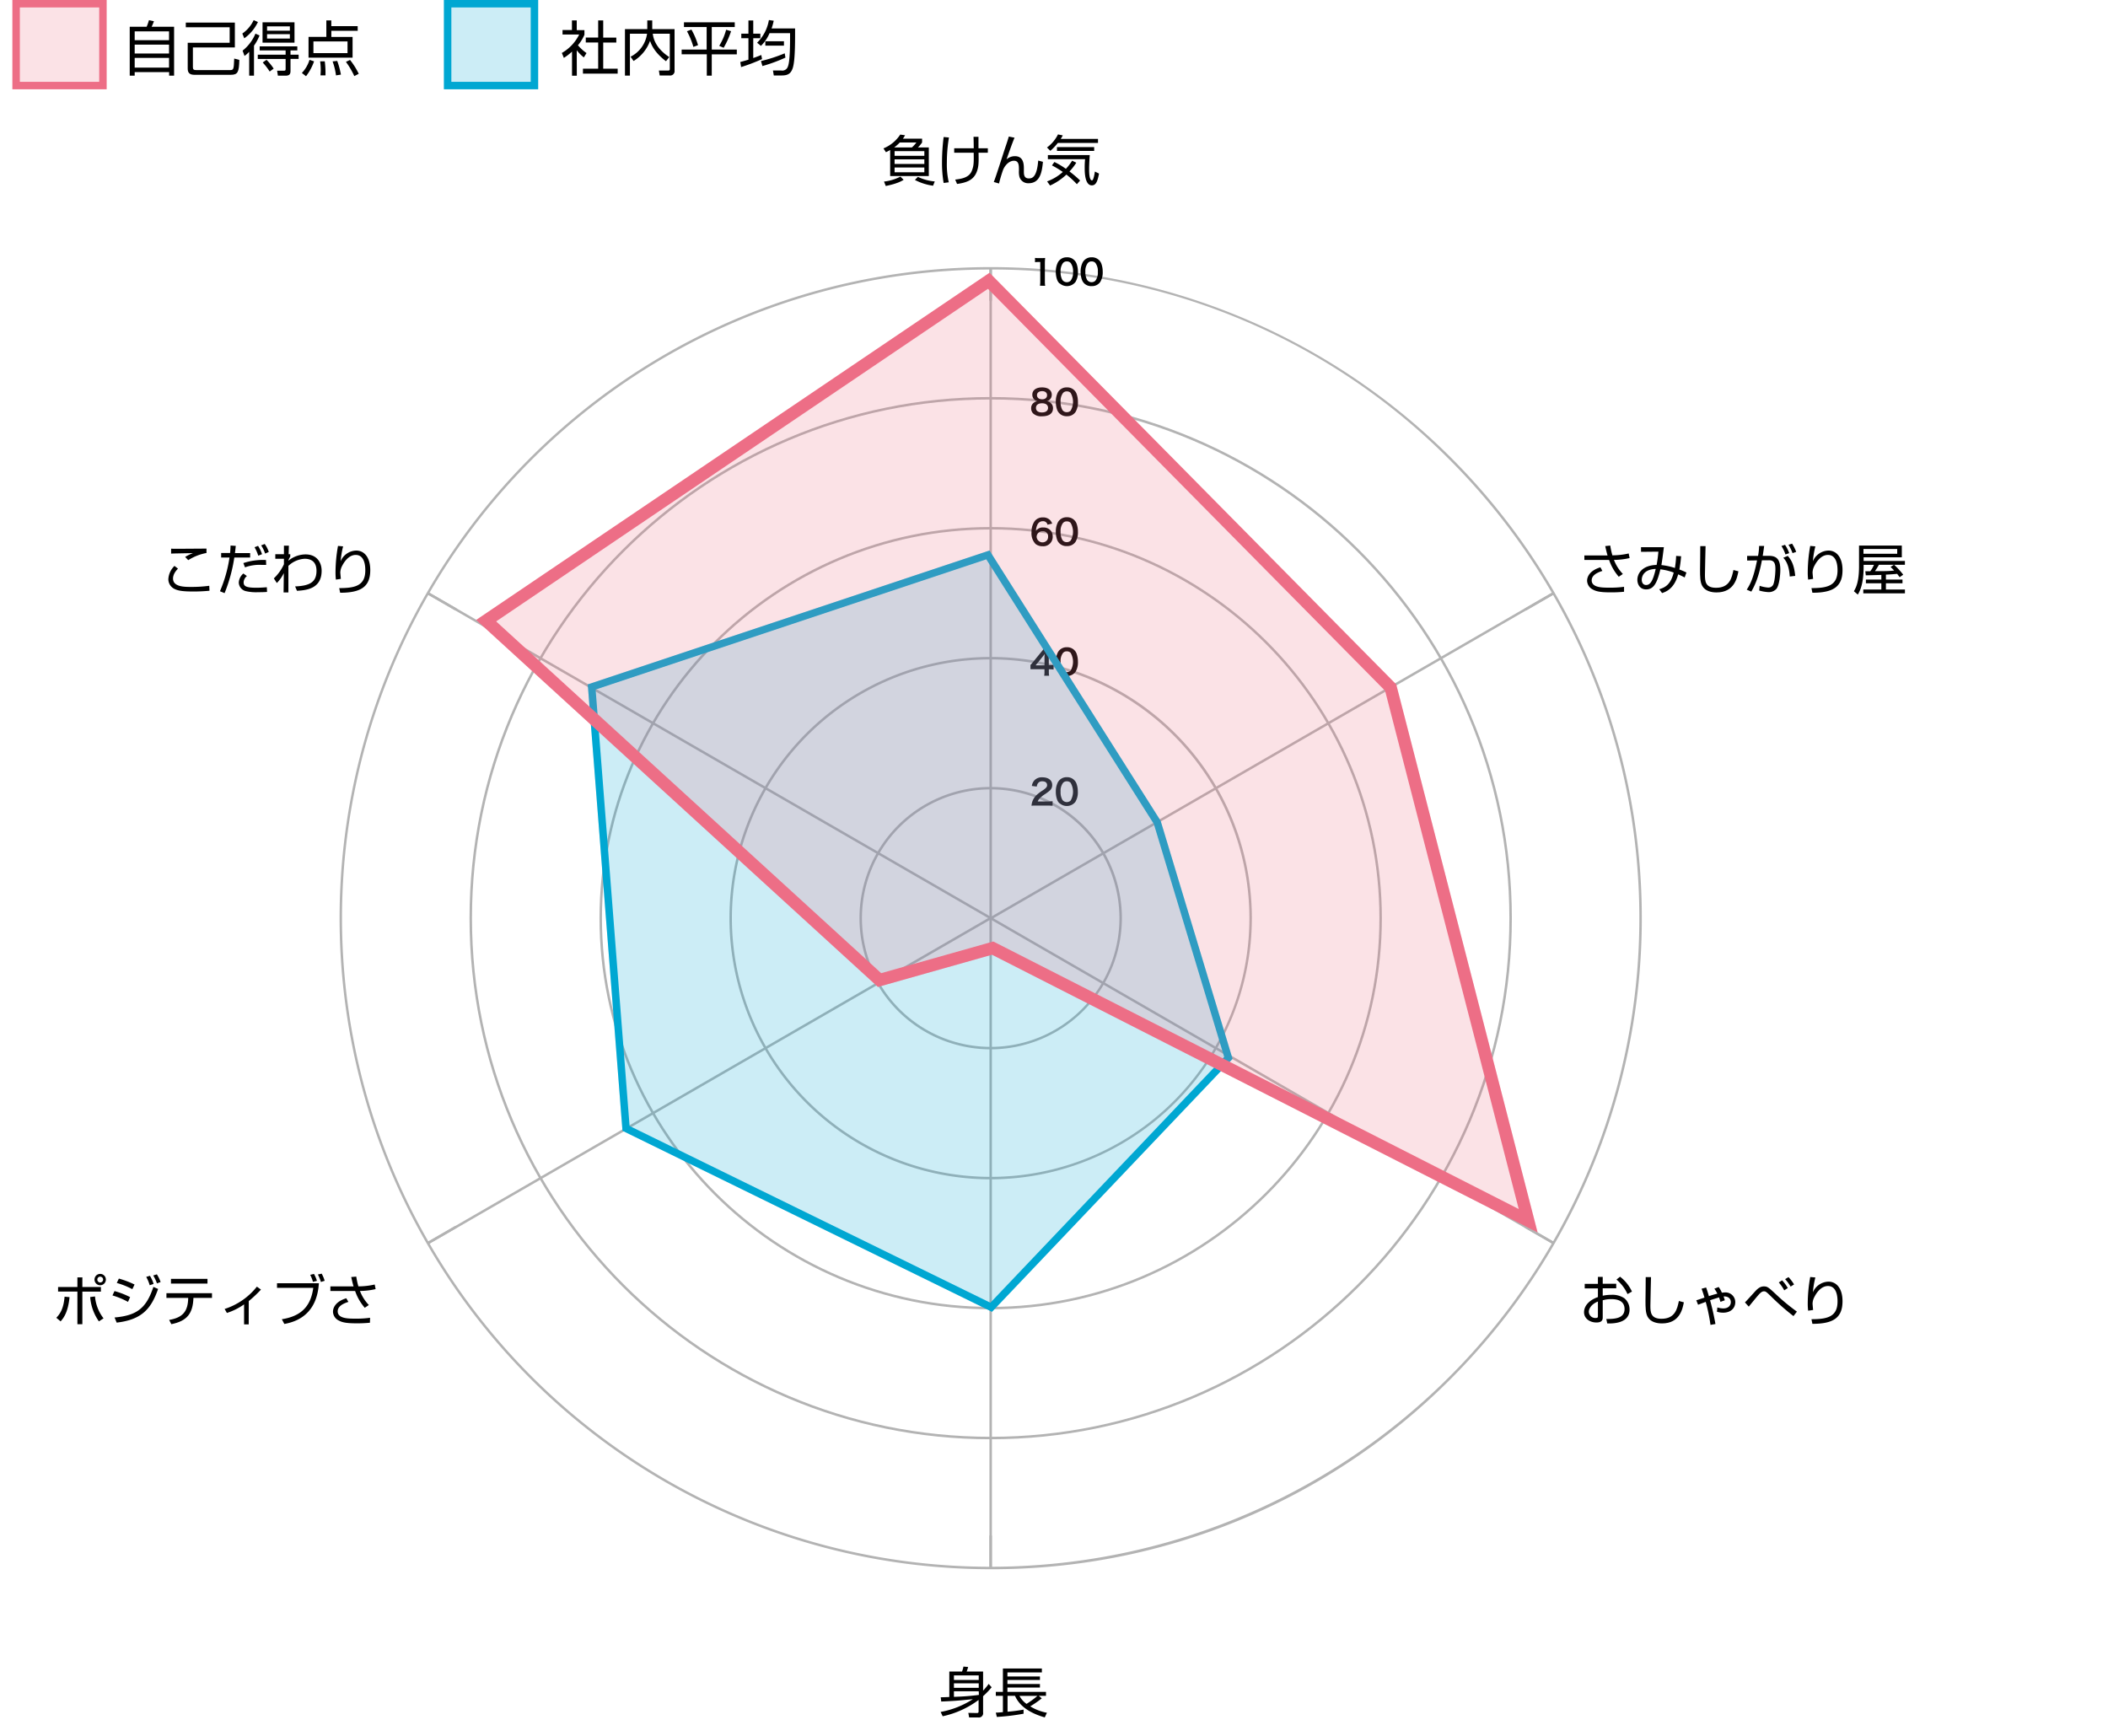 <svg id="レイヤー_1" data-name="レイヤー 1" xmlns="http://www.w3.org/2000/svg" viewBox="0 0 850 700"><defs><style>.cls-1{fill:#b3b3b3;}.cls-2,.cls-3{fill:#ed6e86;}.cls-2,.cls-4{fill-opacity:0.2;}.cls-4,.cls-5{fill:#00a7d2;}</style></defs><path d="M71.77,229.31c-2,2-2,3.58-2,4,0,3.37,4.65,3.37,7.16,3.37a52.63,52.63,0,0,0,7.45-.46l.09,2a64.5,64.5,0,0,1-6.45.31c-4.57,0-6.18-.35-7.59-1a4.39,4.39,0,0,1-2.55-4,8.08,8.08,0,0,1,2.47-5.32ZM83.26,223a20.45,20.45,0,0,0-7.35,2.89l-1.25-1.3a16.94,16.94,0,0,1,3.19-1.54c-7.15.13-7.95.15-8.85.2v-2c.88.05,1.12.05,2.44.05,1.87,0,10.15-.07,11.82-.07Z"/><path d="M95.07,220.13c-.22,2.05-.24,2.27-.33,2.91h6.12v1.8H94.48a63.36,63.36,0,0,1-3.92,14.35l-1.87-.77a54.74,54.74,0,0,0,3.85-13.58H89.18V223h3.6c.14-1.39.16-2.23.18-3Zm4.49,12.17a3.45,3.45,0,0,0-1.32,2.49c0,1.41.64,2.22,5,2.22,1.74,0,3.17-.11,4.36-.2l.08,1.89c-.68.05-1.51.11-3.56.11a18.58,18.58,0,0,1-4.84-.39,3.7,3.7,0,0,1-3-3.5,5.18,5.18,0,0,1,1.85-3.65Zm7.77-4.51c-.6,0-1.15,0-2,0a17,17,0,0,0-6.54,1l-.66-1.72a24.85,24.85,0,0,1,9.13-1.23Zm-3.19-3.7a16.85,16.85,0,0,0-1.5-3.41l1.41-.55a14,14,0,0,1,1.61,3.35Zm2.77-.85a13.73,13.73,0,0,0-1.61-3.31l1.43-.57a11.42,11.42,0,0,1,1.65,3.22Z"/><path d="M119,236.48c5.68-.24,8.62-1.58,8.62-6.29,0-3.85-2.37-4.86-4.75-4.86a10.29,10.29,0,0,0-6.58,2.86l0,10.71h-1.94l.09-7.79a14.82,14.82,0,0,1-2.81,4l-1.21-1.87a18.43,18.43,0,0,0,4.07-5.7l0-2.22-3.48,0v-1.83h3.48l0-3.43h2l-.11,3.43.66,0v1a5.78,5.78,0,0,0-.79,1.65,11.05,11.05,0,0,1,7-2.57c4.33,0,6.44,3.06,6.44,6.6,0,7.33-6.31,7.86-9.94,8.08Z"/><path d="M138.35,220.33a36.83,36.83,0,0,0-1,6,7,7,0,0,1,6.3-4.31c3.21,0,5.65,2.73,5.65,7.88,0,6.77-3.83,9.13-12.14,9.13l-.38-1.87c6.25,0,10.52-.88,10.52-7.15,0-1.08,0-6.23-3.87-6.23-3.08,0-4.95,3.41-5.44,4.36a6.07,6.07,0,0,0-.77,2.73c0,.24.2,2.31.22,2.57l-2,.29a24.3,24.3,0,0,1-.15-2.93,60.77,60.77,0,0,1,1-10.65Z"/><path d="M22.71,531.41c1.63-1.71,2.93-3.78,3.33-8.51l2,.19c-.6,6-2.29,8.28-3.59,9.77Zm10.5-16.3V519h7.48v1.85H33.21V534h-2V520.83H23.42V519h7.79v-3.87Zm5.1,7.7a16.62,16.62,0,0,0,3.44,8.82l-1.87,1.23a19.74,19.74,0,0,1-3.52-9.81ZM42.69,516a2.29,2.29,0,1,1-2.29-2.29A2.29,2.29,0,0,1,42.69,516Zm-3.45,0a1.17,1.17,0,1,0,1.16-1.17A1.17,1.17,0,0,0,39.24,516Z"/><path d="M51.62,525a30.93,30.93,0,0,0-6.27-2.6l.82-1.76a32.11,32.11,0,0,1,6.29,2.44Zm-5.43,6.29c9.09-.79,12.83-3.83,15.66-12.34l1.9.83c-2.84,8.14-6.67,12.39-16.7,13.58Zm7.17-11.42a32,32,0,0,0-6.27-2.51l.84-1.76a37.06,37.06,0,0,1,6.33,2.4Zm7-1.58a15.34,15.34,0,0,0-1.4-3.37l1.49-.44a12.92,12.92,0,0,1,1.48,3.28Zm2.93-.75a17.15,17.15,0,0,0-1.5-3.19l1.46-.46a14.6,14.6,0,0,1,1.51,3.1Z"/><path d="M85.48,521.49v1.91H78c-.22,6.25-2.53,9.31-8.91,10.59l-.88-1.72c5.57-.93,7.59-3.52,7.68-8.87H67.11v-1.91Zm-1.82-5.77v1.9H68.94v-1.9Z"/><path d="M100.29,534.07H98.42V526a25.27,25.27,0,0,1-6.93,3.46l-.91-1.61a27.08,27.08,0,0,0,13-9l1.65,1.19a49.22,49.22,0,0,1-4.93,4.64Z"/><path d="M128.58,517.48c-.29,4-1.45,14.22-13.93,16.42l-1-1.9c6.71-1.09,11.56-4.22,12.66-12.65H111.7v-1.87Zm-2.4-.57a13.35,13.35,0,0,0-1.1-2.82l1.52-.37a12.5,12.5,0,0,1,1.19,2.79Zm3.21.05a15.41,15.41,0,0,0-1.21-3l1.52-.35a12.87,12.87,0,0,1,1.21,2.88Z"/><path d="M143.65,514.8a30.57,30.57,0,0,0,.86,3.94,29.51,29.51,0,0,0,6.58-.75l.37,1.85a28.46,28.46,0,0,1-6.32.75,16.94,16.94,0,0,0,3.59,5.67l-1.65,1.12a20.47,20.47,0,0,1-3.89-6.77c-.36,0-.51,0-1.9,0h-8.07v-1.85h9.35c-.33-1.1-.46-1.61-.95-3.78ZM140.48,525c-2.35.73-4.31,1.87-4.31,3.81,0,2.95,4.31,2.95,7.19,2.95a39.1,39.1,0,0,0,5.86-.36l-.05,2a51.49,51.49,0,0,1-5.59.24c-4.46,0-5.85-.52-7-1.14a4.07,4.07,0,0,1-2.31-3.52c0-1.8,1.23-4.18,5.36-5.44Z"/><path d="M379.29,690.36a35.82,35.82,0,0,0,13-5.15c-6.51.64-6.93.69-12.76.95l-.2-1.72c.73,0,2.62-.06,3.46-.11V674.06h5.12a11.24,11.24,0,0,0,.58-2l1.89.17a15.8,15.8,0,0,1-.6,1.83h6.63v7.7a20.9,20.9,0,0,0,2.24-2.71l1.21,1.35a31.16,31.16,0,0,1-3.45,3.6v6.58a1.73,1.73,0,0,1-2,2h-3.63l-.33-1.85,3.43.07c.57,0,.71-.2.71-.66v-4.62a37,37,0,0,1-14.48,6.58Zm15.36-14.74h-10v1.83h10Zm0,3.21h-10v1.81h10Zm0,3.19h-10v2.25a98.93,98.93,0,0,0,10-.77l.07-.09Z"/><path d="M420.08,684.88a40.59,40.59,0,0,1-4.67,3.22,19.75,19.75,0,0,0,6.74,2.59l-.88,1.87c-6.58-1.91-10.32-4.88-12-8.71h-3v6.42a63,63,0,0,0,6.46-.85v1.65a86.11,86.11,0,0,1-10.78,1.3l-.41-1.74c.9,0,1.73-.09,2.86-.2v-6.58h-2.86v-1.58h2.86v-9.44h15.71v1.6H406.22v1.63h13.11v1.41H406.22v1.63h13.11v1.41H406.22v1.76h15.55v1.58h-2.9Zm-9-1a9.28,9.28,0,0,0,2.84,3.23,33.64,33.64,0,0,0,4.4-3.23Z"/><path d="M644.32,514.91h1.94v2.77h5.45v1.83h-5.45v3a18.06,18.06,0,0,1,3.61-.37,8.7,8.7,0,0,1,5.1,1.38,5.9,5.9,0,0,1,2.11,4.56c0,5.76-7,5.65-9,5.61l-.37-1.8c2.88,0,7.35,0,7.35-4,0-3.85-3.87-4-5.35-4a11.8,11.8,0,0,0-3.45.46v6.78c0,.77,0,2.18-2.53,2.18-2.69,0-5-1.61-5-4.14s2-4.86,5.59-6.11v-3.5H639v-1.83h5.32Zm0,9.94c-3,1.21-3.67,3.24-3.67,4.1a2.58,2.58,0,0,0,2.83,2.53c.49,0,.84-.07.84-.69Zm8.93-10a16,16,0,0,1,4.8,6l-1.8,1A16.32,16.32,0,0,0,651.8,516Z"/><path d="M665.73,515c0,.18-.25,9.68-.25,11.51,0,2.62.09,5.3,4.49,5.3,5.5,0,6.34-4.07,7-7.17l2,.53c-.51,2.64-1.63,8.51-8.81,8.51-2,0-4.59-.48-5.8-2.68-.84-1.52-.86-3.81-.86-6.45,0-1.52.13-8.18.09-9.55Z"/><path d="M693,519a10,10,0,0,1,1.29,2.27c.42,0,.93-.09,1.3-.09a3.94,3.94,0,0,1,4.12,3.92c0,2.37-1.78,4.25-4.89,4.25a8.14,8.14,0,0,1-2.5-.38l.17-1.74a7.72,7.72,0,0,0,2.42.4c2.07,0,3-1.26,3-2.53,0-1.61-1.3-2.42-2.93-2.29a16.15,16.15,0,0,1,.51,1.54l-1.76.64c-.17-.57-.26-.93-.57-1.81-.75.25-2.44.75-3.61,1.15,1.34,4.95,1.83,7.79,2.16,9.59l-2,.35a70.89,70.89,0,0,0-1.92-9.28c-.48.2-2.64,1-3.08,1.16l-.72-1.8c.7-.2.94-.29,3.3-1.08-.53-1.82-.93-2.92-1.17-3.58l1.83-.49c.28.79.61,1.74,1.12,3.48,1.19-.4,2.24-.71,3.41-1a12.15,12.15,0,0,0-1.21-2Z"/><path d="M723.17,530.73a97.86,97.86,0,0,1-8.84-7.75c-2.05-2-2.34-2.24-3.06-2.24s-1.37.51-2.12,1.36c-.44.49-1,1.13-4,4.82l-1.54-1.71c.57-.55,3-3.24,4-4.34,1.39-1.54,2.38-2.11,3.66-2.11,1.49,0,2,.53,5.34,3.65a82.22,82.22,0,0,0,7.95,6.51Zm-3.72-10.39a17.42,17.42,0,0,0-2.2-3.19l1.34-.83a14.77,14.77,0,0,1,2.29,3.1Zm2.58-1.51a17.39,17.39,0,0,0-2.23-3l1.37-.82a17.23,17.23,0,0,1,2.24,2.95Z"/><path d="M732,515.15a37.82,37.82,0,0,0-1,6,7,7,0,0,1,6.29-4.31c3.21,0,5.66,2.73,5.66,7.88,0,6.78-3.83,9.13-12.15,9.13l-.37-1.87c6.25,0,10.51-.88,10.51-7.15,0-1.08,0-6.23-3.87-6.23-3.08,0-4.95,3.41-5.43,4.36a6.07,6.07,0,0,0-.77,2.73c0,.24.19,2.31.22,2.57l-2,.29a22,22,0,0,1-.16-2.93,60.83,60.83,0,0,1,1-10.65Z"/><path d="M649.29,220a32.4,32.4,0,0,0,.86,3.94,29.51,29.51,0,0,0,6.58-.75l.37,1.85a28.33,28.33,0,0,1-6.31.75,16.94,16.94,0,0,0,3.59,5.67l-1.65,1.12a20.42,20.42,0,0,1-3.9-6.77c-.35,0-.5,0-1.89,0h-8.08V224h9.35c-.33-1.1-.46-1.61-.94-3.78Zm-3.17,10.23c-2.35.73-4.31,1.87-4.31,3.81,0,2.94,4.31,2.94,7.2,2.94a39.56,39.56,0,0,0,5.85-.35l0,2a51.6,51.6,0,0,1-5.59.24c-4.47,0-5.86-.52-7-1.14a4.09,4.09,0,0,1-2.31-3.52c0-1.81,1.23-4.18,5.37-5.44Z"/><path d="M677.87,224.31a50.66,50.66,0,0,1-.7,5.35,25.18,25.18,0,0,1,2.84,1.21l-.71,2c-1-.53-1.71-.86-2.62-1.26-1.6,5.94-5.1,7.09-6.49,7.55l-1.14-1.54c2.51-.75,4.64-2,5.83-6.73a23.16,23.16,0,0,0-5.37-1.3c-1.23,5.13-2.55,8.1-5.72,8.1-2.49,0-3.56-2-3.56-3.88,0-2.44,1.82-5.83,7.76-6a49.21,49.21,0,0,0,.71-5.35l-7,.07v-1.87h9.22c-.62,4.82-.69,5.34-1,7.21a26.61,26.61,0,0,1,5.44,1.17,36.76,36.76,0,0,0,.5-4.86ZM662,233.82c0,.92.42,2.09,1.76,2.09,1.56,0,2.7-1.37,3.87-6.49C662.1,229.64,662,233.27,662,233.82Z"/><path d="M687.73,220.22c0,.18-.25,9.68-.25,11.51,0,2.62.09,5.3,4.49,5.3,5.5,0,6.34-4.07,7-7.17l2,.53c-.51,2.64-1.63,8.51-8.81,8.51-2,0-4.59-.48-5.8-2.68-.84-1.52-.86-3.81-.86-6.45,0-1.52.13-8.19.09-9.55Z"/><path d="M711.35,220.15c-.11.95-.26,2-.57,4l2.53,0c3.35,0,4.56,1.76,4.56,5.65,0,2-.42,6.51-1.7,7.79a4.18,4.18,0,0,1-3.06,1.19,16.33,16.33,0,0,1-3.74-.64l.16-1.91a13.77,13.77,0,0,0,3.3.7,2.19,2.19,0,0,0,2.16-1.12c.7-1.57.9-5.09.9-6.32,0-2.24-.44-3.61-2.71-3.56l-2.73,0c-1.34,7.33-3.19,10.69-4.27,12.65l-1.85-.79c1.33-2.09,2.67-4.4,4.16-11.81l-4,.06,0-1.87,4.4,0a22.51,22.51,0,0,0,.42-4Zm8.59,3.44a15.64,15.64,0,0,0-1.61-3.41l1.43-.47a14.06,14.06,0,0,1,1.69,3.35Zm1.73,8.89c-.28-5.13-2-6.89-2.61-7.55l1.82-.77c1.48,1.72,2.55,3.63,3,8.07Zm1.13-9.42a18,18,0,0,0-1.63-3.37l1.43-.46a16.38,16.38,0,0,1,1.67,3.32Z"/><path d="M732,220.33a37.63,37.63,0,0,0-1,6,7,7,0,0,1,6.29-4.31c3.21,0,5.66,2.73,5.66,7.88,0,6.77-3.83,9.13-12.15,9.13l-.37-1.87c6.25,0,10.51-.88,10.51-7.15,0-1.08,0-6.23-3.87-6.23-3.08,0-4.95,3.41-5.43,4.36a6.07,6.07,0,0,0-.77,2.73c0,.24.19,2.31.22,2.57l-2,.29a22,22,0,0,1-.16-2.93,60.77,60.77,0,0,1,1-10.65Z"/><path d="M758.61,231.84l-6.27.17-.2-1.65c.38,0,1.5,0,2,0a11.19,11.19,0,0,0,1.5-2.59h-4.18v.66c0,7.17-1.48,9.81-2.33,11.35l-1.59-1.36c.75-1.3,2.07-3.59,2.07-10V220h17.25v4.73h-15.4v1.48h16.65v1.54h-4.35a31.66,31.66,0,0,1,3.67,4l-1.45,1c-.29-.39-.35-.48-1-1.34-1,.09-2.51.24-4.53.31v2h6.68v1.5h-6.68v2.51h7.67v1.54H751.33v-1.54h7.28v-2.51h-6.23v-1.5h6.23ZM765,221.39h-13.6v1.93H765Zm-1.32,6.36h-6.05c-.25.46-.58,1.05-1.59,2.57,4.62,0,5.39,0,7.72-.24a13.07,13.07,0,0,0-1.45-1.43Z"/><path d="M371.81,55.92v1.54a12.24,12.24,0,0,1-1.69,2h4.4V71H358.94V60.48a19,19,0,0,1-1.71.9l-1-1.54A14.73,14.73,0,0,0,363,54.27l1.95.27a14.5,14.5,0,0,1-.88,1.38Zm-15.35,17.3a19.22,19.22,0,0,0,6.62-2l1.28,1.29C362,74.07,358,74.82,357.16,75Zm6.36-15.76a15.86,15.86,0,0,1-2.27,2h7.15a12.81,12.81,0,0,0,1.81-2Zm9.9,3.5h-12v1.87h12Zm0,3.3h-12v1.85h12Zm0,3.28h-12v1.94h12Zm-2.6,3.78a19.61,19.61,0,0,0,6.8,1.85l-.68,1.72a22.12,22.12,0,0,1-7.33-2.33Z"/><path d="M382.64,55.44a61.86,61.86,0,0,0-.84,10.08,32.26,32.26,0,0,0,.77,8l-2.07.26a47,47,0,0,1-.66-8.36,84.27,84.27,0,0,1,.66-10.16Zm10,4.35c0-.72-.05-4-.09-4.62h2c0,.75,0,4,0,4.62h3.77v1.79h-3.74c.08,3.76.11,5.83-.88,8.07-1.33,3-3.94,4-7.79,4.53l-.75-1.76c2.79-.33,5.59-.85,6.69-3.49.85-2.1.83-3.59.77-7.35h-7.86V59.79Z"/><path d="M409.1,55.53c-.83,1.78-3,8.11-3.25,8.75a5.06,5.06,0,0,1,3.39-1.3c3.61,0,3.61,3.5,3.61,5.18V69c0,1.26,0,2.95,2,2.95,1.18,0,3.25-.22,3.78-7.21l1.91.52c-.37,3.77-1,8.63-5.78,8.63a3.64,3.64,0,0,1-3.7-2.6,8.07,8.07,0,0,1-.2-2.42v-.59c0-1.67-.09-3.46-2-3.46-1.5,0-3.28,1.17-4.36,3.59A56.37,56.37,0,0,0,402.83,74l-2.11-.61c.86-2.09,3.87-11.66,4.53-13.6s1.13-3.34,1.52-4.71Z"/><path d="M442.74,56v1.65H426.53a21.42,21.42,0,0,1-3,3.17l-1.36-1.34a14.55,14.55,0,0,0,4.44-5.28l1.94.41c-.31.55-.51.88-.84,1.39Zm-17.58,9.33a30.65,30.65,0,0,1,4.63,2.75,19.12,19.12,0,0,0,2.52-3.28l1.68.81a22.65,22.65,0,0,1-2.75,3.53,43.74,43.74,0,0,1,4.29,3.65l-1.3,1.49A34.11,34.11,0,0,0,430,70.4a24.07,24.07,0,0,1-6.58,4.42l-1.21-1.67a19.2,19.2,0,0,0,6.34-3.81,38.83,38.83,0,0,0-4.38-2.64Zm14.26-2.8c-.22,2.93-.26,4.89-.26,5.57,0,1.08,0,4.64,1.16,4.64.64,0,1.06-2.81,1.17-3.56l1.67.81c-.61,3.17-1.25,4.76-2.9,4.76-2.88,0-2.88-5.57-2.88-6.91a32.67,32.67,0,0,1,.15-3.65h-15V62.54Zm1.78-1.67h-15V59.31h15Z"/><path class="cls-1" d="M399.47,632.81a262.55,262.55,0,1,1,185.66-76.9A260.85,260.85,0,0,1,399.47,632.81Zm0-524.12A261.56,261.56,0,1,0,584.42,185.3,259.8,259.8,0,0,0,399.47,108.69Z"/><rect class="cls-1" x="398.97" y="108.19" width="1" height="13.1"/><rect class="cls-1" x="614.2" y="241.99" width="13.1" height="1" transform="translate(-38.04 343.12) rotate(-30.02)"/><rect class="cls-1" x="620.25" y="491.45" width="1" height="13.1" transform="translate(-120.91 786.58) rotate(-60)"/><rect class="cls-1" x="398.97" y="619.21" width="1" height="13.1"/><rect class="cls-1" x="171.64" y="497.51" width="13.1" height="1" transform="translate(-225.27 155.97) rotate(-30.02)"/><rect class="cls-1" x="177.69" y="235.94" width="1" height="13.1" transform="translate(-120.91 275.56) rotate(-60)"/><rect class="cls-1" x="398.97" y="108.19" width="1" height="262.06"/><path class="cls-1" d="M399.47,423.16a52.91,52.91,0,1,1,52.91-52.91A53,53,0,0,1,399.47,423.16Zm0-104.82a51.91,51.91,0,1,0,51.91,51.91A52,52,0,0,0,399.47,318.34Z"/><path class="cls-1" d="M399.47,475.58A105.33,105.33,0,1,1,504.79,370.25,105.45,105.45,0,0,1,399.47,475.58Zm0-209.66A104.33,104.33,0,1,0,503.79,370.25,104.45,104.45,0,0,0,399.47,265.92Z"/><path class="cls-1" d="M399.47,528c-87,0-157.74-70.76-157.74-157.74s70.76-157.74,157.74-157.74,157.74,70.76,157.74,157.74S486.45,528,399.47,528Zm0-314.48c-86.43,0-156.74,70.32-156.74,156.74S313,527,399.47,527s156.74-70.32,156.74-156.74S485.89,213.51,399.47,213.51Z"/><path class="cls-1" d="M399.47,580.4c-115.88,0-210.15-94.27-210.15-210.15S283.59,160.1,399.47,160.1s210.15,94.27,210.15,210.15S515.35,580.4,399.47,580.4Zm0-419.3c-115.33,0-209.15,93.82-209.15,209.15S284.14,579.4,399.47,579.4s209.15-93.82,209.15-209.15S514.79,161.1,399.47,161.1Z"/><rect class="cls-1" x="381.91" y="304.23" width="262.06" height="1" transform="translate(-83.65 297.54) rotate(-30.02)"/><rect class="cls-1" x="512.45" y="304.73" width="1" height="262.06" transform="translate(-120.91 662.11) rotate(-60)"/><rect class="cls-1" x="398.97" y="370.25" width="1" height="262.06"/><rect class="cls-1" x="154.96" y="435.27" width="262.06" height="1" transform="translate(-179.66 201.56) rotate(-30.02)"/><rect class="cls-1" x="285.49" y="173.7" width="1" height="262.06" transform="translate(-120.91 400.04) rotate(-60)"/><path d="M232.59,30.53h-1.94V20.81a22.22,22.22,0,0,1-3.29,2.54l-.81-2a17.43,17.43,0,0,0,7-7.44h-6.72v-1.8h3.79V8.23h1.94v3.91h3.1V14a16.47,16.47,0,0,1-2.62,4.25,17.52,17.52,0,0,0,3.46,3.15l-1.08,1.75a16.56,16.56,0,0,1-2.86-2.88Zm10.64-22.3v6.94h5.28v2h-5.28V27.69h5.83v2h-14v-2h6.14V17.13h-5v-2h5V8.23Z"/><path d="M261,8.23h2v3.5h9V28.44a1.77,1.77,0,0,1-2,2H266l-.32-2,3.72,0c.32,0,.68,0,.68-.63V13.6h-6.87c.27,2,1.18,5.81,6.65,9.41l-1.32,1.68c-4.75-3.62-5.9-6.74-6.43-8.2a15.85,15.85,0,0,1-6.63,8.11l-1.22-1.73a12.26,12.26,0,0,0,6.65-9.27H254V30.48h-2V11.73H261Z"/><path d="M296.27,9v1.9H287V20h10.1v1.92H287V30.5h-2V21.89H274.86V20h10.08v-9.1h-9.15V9Zm-16.68,9.92A30.92,30.92,0,0,0,277,12.6l1.8-.68a29.54,29.54,0,0,1,2.67,6.29ZM290,18.48A23.64,23.64,0,0,0,292.79,12l2,.57a34.36,34.36,0,0,1-3,6.7Z"/><path d="M307.28,23.83a73.27,73.27,0,0,1-8.45,3.22L298.5,25c.72-.19,1.46-.38,3.29-.93V15.41h-2.88V13.58h2.88V8.25h1.94v5.33h2.86v1.83h-2.86v8c1.73-.62,2.38-.88,3.24-1.24Zm-2-6.6a16.7,16.7,0,0,0,4.76-9.15l1.94.27a22.35,22.35,0,0,1-.86,3.12h9.48c0,5.33.05,13.25-1,16.13-.63,1.77-1.59,2.83-4.32,2.83h-3.27l-.33-2,3.33,0a2.37,2.37,0,0,0,2.4-1c.48-.86,1.23-2.18,1.16-14.06h-8.26a15.83,15.83,0,0,1-3.48,5.13Zm1.57,7.39a62.3,62.3,0,0,0,9.57-3.12l.29,1.73a63.35,63.35,0,0,1-9.29,3.41Zm9.26-6.21h-7.51V16.63h7.51Z"/><path d="M59.13,10.8a22.61,22.61,0,0,0,.94-2.67l2,.43a18.88,18.88,0,0,1-.94,2.24h9.07V30.5h-2V29.09H54.31V30.5h-2V10.8Zm-4.82,5.4H68.16V12.64H54.31Zm0,5.37H68.16V18H54.31Zm13.85,1.78H54.31v3.91H68.16Z"/><path d="M94.7,9.12v10H77.78v8c0,.84.29,1.15,1.42,1.15H92.59c1.66,0,1.66-.22,1.85-4.66l2.06.56c-.14,4.89-.53,6-3.53,6H78.45c-2.06,0-2.76-.84-2.76-2.55V17.25H92.61V11H74.92V9.12Z"/><path d="M104,8.88a17,17,0,0,1-5.5,6.57l-.79-1.92a13.52,13.52,0,0,0,4.58-5.42ZM97.82,20.42A17.09,17.09,0,0,0,103,13.56l1.65.74a19.34,19.34,0,0,1-2.23,4.11V30.5h-1.94V20.88a12.35,12.35,0,0,1-1.88,1.68Zm22.06-.09h-2.74v1.72h3.27v1.71h-3.27v4.75c0,1-.12,2-1.92,2h-3.17l-.31-2,2.74,0c.53,0,.69-.12.69-.74v-4H103.94V22.05h11.23V20.33H104.71V18.69h15.17Zm-1.13-3.12H105.86V9h12.89Zm-11.28,6.91a22,22,0,0,1,2.88,3.55l-1.61,1.18a25.52,25.52,0,0,0-2.81-3.65Zm9.41-13.49h-9.19v1.75h9.19Zm0,3.14h-9.19v1.78h9.19Z"/><path d="M121.72,29.42a13.24,13.24,0,0,0,3.08-5.3l1.84.62a21.39,21.39,0,0,1-3.24,6Zm22.52-17H133.61v2.48h8.56v8.35H124.41V14.88h7.18V8.23h2v2.3h10.63Zm-4.11,4.28H126.38v4.73h13.75Zm-10.89,13.7c0-.57.09-1.1.09-2.09a25.88,25.88,0,0,0-.24-3.57l1.87,0a37.21,37.21,0,0,1,.29,4.34c0,.56,0,.94,0,1.32Zm6.24,0a26,26,0,0,0-1.37-5.64l1.87-.19a34.06,34.06,0,0,1,1.49,5.52Zm7.39.29a32.93,32.93,0,0,0-3.38-5.74l1.65-.79a29.63,29.63,0,0,1,3.51,5.59Z"/><rect class="cls-2" x="5" width="38" height="36"/><path class="cls-3" d="M40,3V33H8V3H40m3-3H5V36H43V0Z"/><rect class="cls-4" x="179" width="38" height="36"/><path class="cls-5" d="M214,3V33H182V3h32m3-3H179V36h38V0Z"/><path d="M417.75,324.86a12.45,12.45,0,0,0-1.82.07,7.51,7.51,0,0,1,.37-1.8,6.93,6.93,0,0,1,1.92-2.75,18.22,18.22,0,0,1,2.32-1.7c1.29-.89,1.68-1.35,1.68-2.06,0-1-.74-1.55-1.93-1.55a2,2,0,0,0-1.79.83,2.66,2.66,0,0,0-.43,1.29l-2-.24a4.23,4.23,0,0,1,1-2.24,4.06,4.06,0,0,1,3.21-1.25c2.46,0,4,1.18,4,3.1a2.85,2.85,0,0,1-1,2.25,18,18,0,0,1-2.36,1.72,12.34,12.34,0,0,0-1.67,1.41,3.33,3.33,0,0,0-.8,1.26h3.93a14.77,14.77,0,0,0,2.05-.11v1.85c-.66-.06-1.22-.08-2.12-.08Z"/><path d="M427.21,323.94a3.93,3.93,0,0,1-.93-1.41,9.57,9.57,0,0,1-.55-3.23,8.24,8.24,0,0,1,.86-3.89,4,4,0,0,1,3.58-2,4,4,0,0,1,3.89,2.55,9.57,9.57,0,0,1,.55,3.26,7.34,7.34,0,0,1-1,4.15,4.36,4.36,0,0,1-6.36.52Zm4.48-1.08a7.1,7.1,0,0,0,0-7.2,2,2,0,0,0-1.53-.59,1.91,1.91,0,0,0-1.58.72,5.28,5.28,0,0,0-.92,3.41,6.33,6.33,0,0,0,.71,3.34,2.24,2.24,0,0,0,3.32.32Z"/><path d="M424.83,270a10.13,10.13,0,0,0-1.4-.1h-.51v1a8.15,8.15,0,0,0,.12,1.6h-2a8.3,8.3,0,0,0,.12-1.62v-1h-3.89c-.83,0-1.28,0-1.76,0v-1.72c.48-.52.63-.71,1.13-1.3l3.32-4.07a13.34,13.34,0,0,0,1.17-1.54H423a20.62,20.62,0,0,0-.1,2.37v4.61h.5a9.18,9.18,0,0,0,1.41-.1Zm-3.66-4.6a15,15,0,0,1,.07-1.68c-.28.41-.45.63-.95,1.25l-2.7,3.34h3.58Z"/><path d="M427.21,271.53a3.89,3.89,0,0,1-.93-1.42,9.48,9.48,0,0,1-.55-3.23,8.22,8.22,0,0,1,.86-3.88,4,4,0,0,1,3.58-2,4.09,4.09,0,0,1,3,1.14,3.89,3.89,0,0,1,.93,1.42,9.57,9.57,0,0,1,.55,3.26,7.36,7.36,0,0,1-1,4.15,4.36,4.36,0,0,1-6.36.52Zm4.48-1.08a7.1,7.1,0,0,0,0-7.2,2,2,0,0,0-1.53-.59,1.88,1.88,0,0,0-1.58.72,5.28,5.28,0,0,0-.92,3.41,6.33,6.33,0,0,0,.71,3.34,2.24,2.24,0,0,0,3.32.32Z"/><path d="M422.38,211.59a1.77,1.77,0,0,0-1.88-1.41,2.34,2.34,0,0,0-2.21,1.46,6.17,6.17,0,0,0-.57,2.48,3.25,3.25,0,0,1,3-1.4,3.67,3.67,0,0,1,3.26,1.67,4.11,4.11,0,0,1,.5,2.1,3.78,3.78,0,0,1-4.07,3.79,4.43,4.43,0,0,1-2.85-.92,6.14,6.14,0,0,1-1.63-4.7,7.68,7.68,0,0,1,1.15-4.34,4,4,0,0,1,3.43-1.67,3.88,3.88,0,0,1,2.88,1.06,4.2,4.2,0,0,1,.88,1.44Zm-4.38,4.9a2.37,2.37,0,0,0,4.29,1.24,2.41,2.41,0,0,0,.33-1.28,2,2,0,0,0-2.22-2.2A2.26,2.26,0,0,0,418,216.49Z"/><path d="M427.21,219.12a3.89,3.89,0,0,1-.93-1.42,9.48,9.48,0,0,1-.55-3.23,8.27,8.27,0,0,1,.86-3.89,4,4,0,0,1,3.58-2,4.09,4.09,0,0,1,3,1.14,3.89,3.89,0,0,1,.93,1.42,9.51,9.51,0,0,1,.55,3.25,7.37,7.37,0,0,1-1,4.16,4,4,0,0,1-3.41,1.66A4,4,0,0,1,427.21,219.12Zm4.48-1.08a7.1,7.1,0,0,0,0-7.2,2,2,0,0,0-1.53-.59,1.9,1.9,0,0,0-1.58.71,5.28,5.28,0,0,0-.92,3.41,6.35,6.35,0,0,0,.71,3.35,2.09,2.09,0,0,0,1.8.91A2.06,2.06,0,0,0,431.69,218Z"/><path d="M416.94,161a2.7,2.7,0,0,1-.68-1.85c0-1.8,1.51-2.93,3.91-2.93,1.7,0,2.95.54,3.55,1.53a2.71,2.71,0,0,1,.38,1.4,2.61,2.61,0,0,1-2,2.63,2.79,2.79,0,0,1,2.5,2.85c0,2.09-1.57,3.24-4.45,3.24a4.78,4.78,0,0,1-3.55-1.13,2.89,2.89,0,0,1-.81-2.1,2.63,2.63,0,0,1,1.15-2.3,2.85,2.85,0,0,1,1.39-.56A2.76,2.76,0,0,1,416.94,161Zm5.66,3.48c0-1.16-.91-1.86-2.43-1.86s-2.44.71-2.44,1.88.9,1.82,2.42,1.82S422.6,165.65,422.6,164.47Zm-4.46-5.13c0,1,.78,1.67,2.06,1.67s2-.63,2-1.66-.79-1.63-2-1.63S418.14,158.35,418.14,159.34Z"/><path d="M427.21,166.71a4,4,0,0,1-.93-1.42,9.53,9.53,0,0,1-.55-3.23,8.27,8.27,0,0,1,.86-3.89,4,4,0,0,1,3.58-1.95,4,4,0,0,1,3,1.14,3.89,3.89,0,0,1,.93,1.42,9.51,9.51,0,0,1,.55,3.25,7.37,7.37,0,0,1-1,4.16,4,4,0,0,1-3.41,1.65A4,4,0,0,1,427.21,166.71Zm4.48-1.08a7.12,7.12,0,0,0,0-7.21,2,2,0,0,0-1.53-.59,1.91,1.91,0,0,0-1.58.72,5.28,5.28,0,0,0-.92,3.41,6.28,6.28,0,0,0,.71,3.34,2.06,2.06,0,0,0,1.8.91A2.09,2.09,0,0,0,431.69,165.63Z"/><path d="M419.34,115.21a11,11,0,0,0,.12-1.83v-7.73h-.68a11.58,11.58,0,0,0-1.44.08V104a7.8,7.8,0,0,0,1.4.08H420a9.56,9.56,0,0,0,1.43-.07,22.38,22.38,0,0,0-.11,2.32v7.1a12.49,12.49,0,0,0,.11,1.83Z"/><path d="M427.21,114.29a3.93,3.93,0,0,1-.93-1.41,9.53,9.53,0,0,1-.55-3.23,8.27,8.27,0,0,1,.86-3.89,4,4,0,0,1,3.58-2,4,4,0,0,1,3,1.14,3.93,3.93,0,0,1,.93,1.41,9.61,9.61,0,0,1,.55,3.26,7.34,7.34,0,0,1-1,4.15,4.36,4.36,0,0,1-6.36.52Zm4.48-1.08a5.4,5.4,0,0,0,1-3.6,5.48,5.48,0,0,0-1-3.6,2,2,0,0,0-1.53-.59,1.91,1.91,0,0,0-1.58.72,5.28,5.28,0,0,0-.92,3.41,6.33,6.33,0,0,0,.71,3.34,2.24,2.24,0,0,0,3.32.32Z"/><path d="M437.2,114.29a3.9,3.9,0,0,1-.92-1.41,9.29,9.29,0,0,1-.55-3.23,8.27,8.27,0,0,1,.86-3.89,4,4,0,0,1,3.58-2,4.07,4.07,0,0,1,3,1.14,3.9,3.9,0,0,1,.92,1.41,9.38,9.38,0,0,1,.55,3.26,7.34,7.34,0,0,1-1,4.15,4,4,0,0,1-3.41,1.66A4,4,0,0,1,437.2,114.29Zm4.48-1.08a5.4,5.4,0,0,0,1-3.6,5.48,5.48,0,0,0-1-3.6,2,2,0,0,0-1.53-.59,1.9,1.9,0,0,0-1.57.72,5.22,5.22,0,0,0-.93,3.41,6.32,6.32,0,0,0,.72,3.34,2.23,2.23,0,0,0,3.31.32Z"/><path class="cls-4" d="M468,331,399,222,237,276l14,180,149,73,97-102Z"/><path class="cls-5" d="M397.72,225.59l67.53,106.67,28.37,93.94-94.28,99.14L253.86,454.06l-13.69-176,157.55-52.51M399,222,237,276l14,180,149,73,97-102-29-96L399,222Z"/><path class="cls-2" d="M399,110,192,250,354,398l46-13L620,497,563,276Z"/><path class="cls-3" d="M398.36,116.47,558.5,278.55l53.89,209-210.12-107-1.75-.88-1.88.53-43.32,12.24L200.06,250.59l198.3-134.12M399,110,192,250,354,398l46-13L620,497,563,276,399,110Z"/></svg>